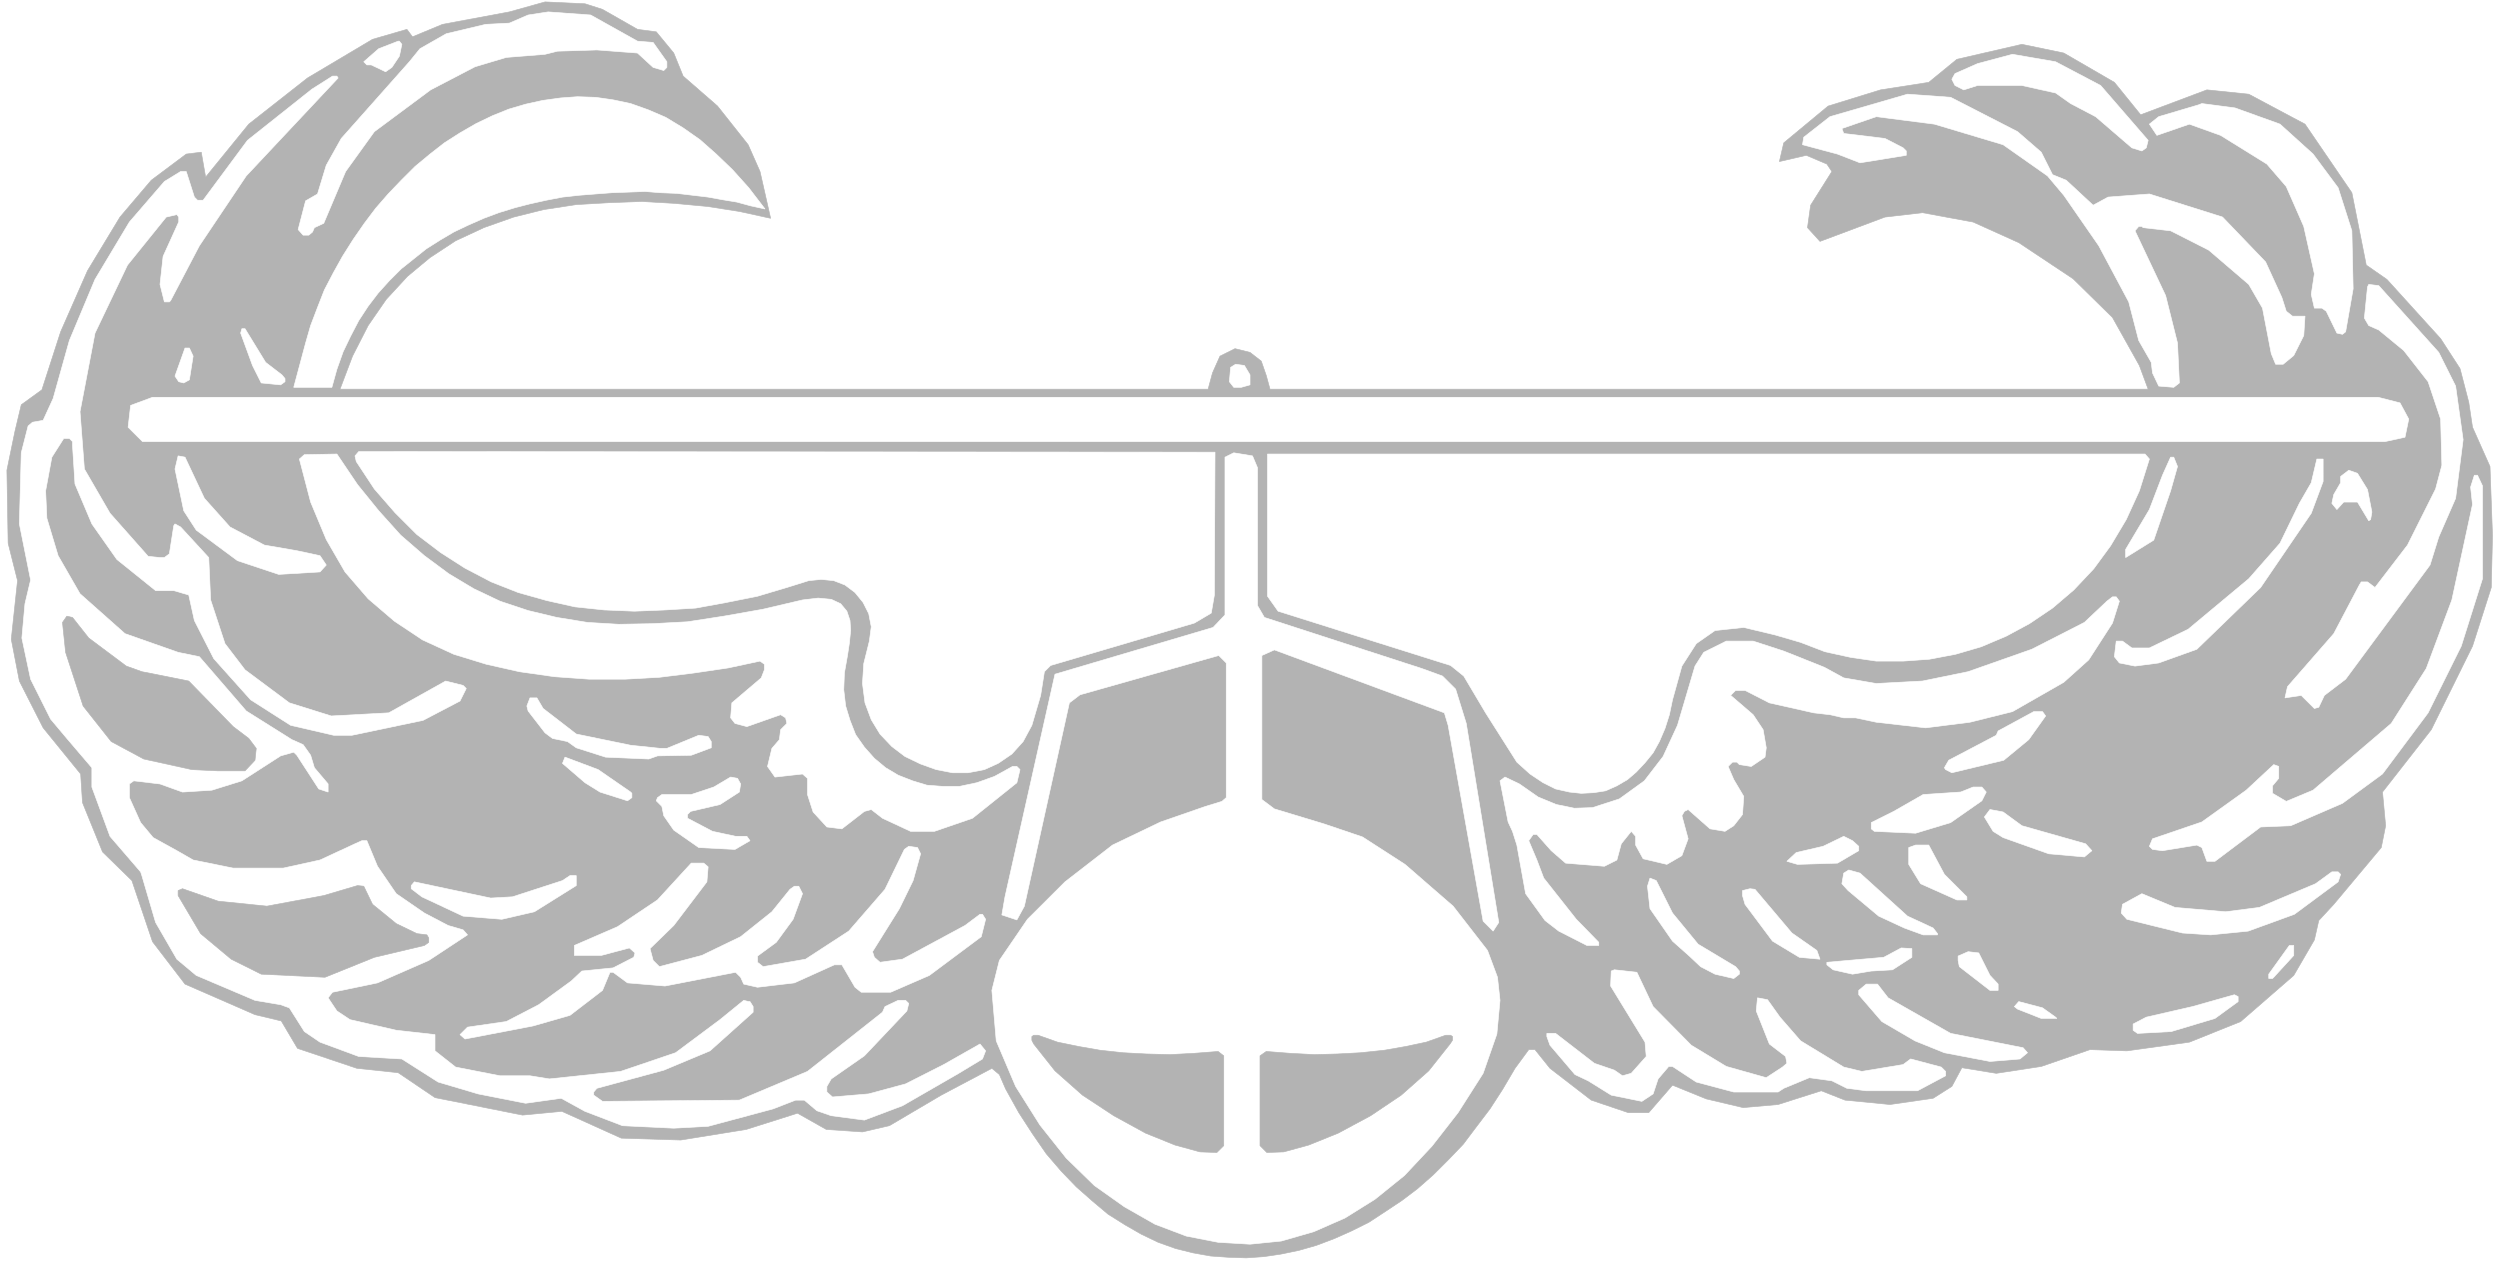 <svg width="3996.021" height="2015.625" viewBox="0 0 2997.016 1511.719" xmlns="http://www.w3.org/2000/svg"><rect x="0" y="0" width="2997.016" height="1511.719" fill="#333333" stroke="none"/><defs><clipPath id="a"><path d="M0 0h2998v1511.719H0Zm0 0"/></clipPath><clipPath id="b"><path d="M0 0h2997v1511.719H0Zm0 0"/></clipPath></defs><g clip-path="url(#a)"><path style="fill:#fff;fill-opacity:1;fill-rule:nonzero;stroke:none" d="M0 1511.719h2997.016V-1.45H0Zm0 0"/></g><g clip-path="url(#b)"><path style="fill:#fff;fill-opacity:1;fill-rule:evenodd;stroke:#fff;stroke-width:.19;stroke-linecap:square;stroke-linejoin:bevel;stroke-miterlimit:10;stroke-opacity:1" d="M.19 0h766.12v387H.19Zm0 0" transform="matrix(3.91 0 0 -3.91 0 1511.72)"/></g><path style="fill:#b3b3b3;fill-opacity:1;fill-rule:evenodd;stroke:#b3b3b3;stroke-width:.19;stroke-linecap:square;stroke-linejoin:bevel;stroke-miterlimit:10;stroke-opacity:1" d="m184.73 383.75 10.73-6.12 5.75-.76 5.36-6.5 2.88-7.08 10.54-9.18 9.39-11.85 3.64-8.22 3.25-14.34-9.58 2.1-9.77 1.53-10.16.95-9.96.58-10.16-.38-9.96-.58-9.97-1.53-9.19-2.29-9.2-3.25-8.63-4.02-7.85-5.16-6.9-5.74-6.52-7.07-5.55-8.03-4.79-9.37-3.84-10.13h266.17l1.34 4.97 2.3 5.16 4.6 2.29 4.6-1.14 3.45-2.68 1.53-4.4 1.15-4.2h269.24l-2.69 7.26-8.24 14.72-12.07 11.86-16.67 11.09-13.99 6.31-15.52 2.87-11.5-1.34-19.93-7.46-3.83 4.21.96 6.88 6.51 10.33-1.53 2.29-6.32 2.68-8.24-1.91 1.34 5.73 13.6 11.28 16.1 4.97 14.75 2.3 8.63 7.07 19.93 4.59 12.84-2.67 15.52-8.99 8.05-9.94 20.31 7.64 12.84-1.33 17.24-9.18 14.37-21.03 4.41-22.18 6.33-4.4 16.48-18.17 5.94-9.17 2.68-10.33 1.15-7.65 5.36-12.04.77-21.23-.38-15.87-5.75-17.97-12.65-25.62-14.95-19.12.96-10.33-1.34-6.69-14.56-17.4-4.6-4.97-1.34-5.93-6.33-10.9-16.28-14.15-15.72-6.31-19.16-2.67-11.31.38-14.94-5.16-13.8-2.11-10.54 1.72-3.07-5.73-5.74-3.64-13.23-1.91-13.79 1.34-7.28 2.87-13.23-4.21-10.73-.95-11.3 2.67-10.35 4.21-7.28-8.41h-6.33l-11.3 3.82-12.65 9.75-4.6 5.74h-1.92l-4.21-5.74-3.83-6.5-3.84-5.93-4.21-5.54-4.03-5.35-4.59-4.78-4.6-4.59-4.79-4.21-4.8-3.63-5.17-3.44-4.98-3.26-5.37-2.67-5.17-2.3-5.56-2.1-5.36-1.53-5.56-1.15-5.17-.76-5.37-.38-5.56.19-5.36.38-5.37.96-5.36 1.33-5.37 1.92-5.17 2.48-4.99 2.87-5.17 3.25-4.79 4.02-4.98 4.39-4.6 4.78-4.6 5.36-4.22 6.12-4.21 6.5-4.03 7.26-1.91 4.4-2.3 1.91-15.52-8.22-15.91-9.37-8.24-1.91-11.11.76-8.82 4.98-15.71-4.98-20.12-3.25-18.2.58-18.21 8.22-12.07-1.15-26.83 5.36-11.3 7.64-12.65 1.34-18.21 6.12-4.98 8.41-8.05 1.92-21.46 9.37-9.96 13-6.33 18.74-9 8.79-6.14 15.11-.57 8.79-11.5 14.15-7.28 14.34-2.49 12.81 1.92 17.98-2.88 11.47-.38 22.37 2.49 12.04 1.92 8.04 6.32 4.58 5.75 17.79 8.24 18.73 9.96 16.45 9.58 11.28 10.73 8.03 4.6.57 1.34-7.64 13.23 16.25 18.01 14.15 19.93 11.85 10.54 3.06 1.72-2.29 9.2 3.82 20.5 3.82 10.93 3.06 12.26-.57zm0 0" transform="matrix(3.91 0 0 -3.91 0 1511.72)"/><path style="fill:#fff;fill-opacity:1;fill-rule:evenodd;stroke:#fff;stroke-width:.19;stroke-linecap:square;stroke-linejoin:bevel;stroke-miterlimit:10;stroke-opacity:1" d="m195.46 374 4.79-.38 4.21-5.93v-1.72l-.95-.96-3.26.96-4.79 4.4-12.46.95-12.07-.38-3.83-.96-11.88-.95-9.59-2.87-13.6-7.08-17.25-12.81-8.81-12.23-6.71-15.87-2.87-1.34-.58-1.34-1.15-.96h-1.72l-1.53 1.72 2.29 8.8 3.65 2.1 2.68 8.8 4.6 8.22 20.88 23.52 3.26 4.01 8.05 4.59 12.07 2.87 7.28.38 5.75 2.49 6.14.95 13.03-.95zm-72.25-.96-.76-3.63-2.3-3.44-1.92-1.34-4.4 2.1h-1.35l-.95.96 4.59 4.01 5.95 2.3h.38zm520.84-12.62 14.57-16.82-.58-2.3-1.34-.95-3.07.95-11.11 9.56-7.67 4.02-4.6 3.25-10.34 2.29H606.3l-4.21-1.34-2.69 1.34-.96 1.91.96 1.73 6.9 3.05 10.73 2.87 13.22-2.29zm0 0" transform="matrix(3.91 0 0 -3.91 0 1511.72)"/><path style="fill:#fff;fill-opacity:1;fill-rule:evenodd;stroke:#fff;stroke-width:.19;stroke-linecap:square;stroke-linejoin:bevel;stroke-miterlimit:10;stroke-opacity:1" d="M103.67 362.72 75.5 332.7l-14.37-21.42-8.82-16.82-.38-.39H50.4l-1.34 5.36.95 8.6 4.6 10.14.19.38v1.53l-.57.76-3.26-.76-11.88-14.72-9.96-20.85-4.6-24.09 1.34-17.59 7.86-13.57 11.69-13.2 3.64-.38h1.34l1.53 1.15 1.34 8.6.38.57 1.73-.95 8.62-9.37.58-13 4.4-13.39 6.14-8.03 13.6-10.13 12.84-4.02 17.63.96 17.44 9.75 5.36-1.34.96-.95-1.91-3.83-11.31-5.92-21.85-4.59h-5.55l-13.22 3.06-12.27 7.83-11.3 12.62-5.94 11.67-1.73 7.84-4.6 1.34h-5.56l-11.88 9.56L28.17 226l-5.18 12.24-.76 11.86v1.14l-.96.96h-1.72l-3.65-5.74-1.91-10.32.38-8.41 3.45-11.48 6.71-11.66 13.79-12.24 16.29-5.73 6.52-1.34 14.37-16.64 13.99-8.79 3.45-1.53 2.3-3.25 1.15-3.83 4.21-4.97v-2.48l-2.87.95-6.71 10.33-.96.95-4.02-1.14-11.88-7.65-9.2-2.87-9.01-.57-6.89 2.48-8.05.96-1.34-.96v-4.2l3.45-7.65 3.83-4.59 7.28-4.02 4.98-2.86 12.27-2.49h15.33l11.3 2.49 10.73 4.97 2.11.95h1.53l3.26-7.84 5.75-8.41 8.62-5.93 7.29-3.82 4.59-1.34 1.35-1.53-11.89-7.84-15.71-6.88-13.8-2.87-1.34-1.72 2.69-4.02 4.02-2.67 14.18-3.25 11.88-1.34v-4.97l6.32-4.98 13.61-2.67h9.2l5.94-.96 21.84 2.3 16.87 5.73L220.75 74l7.28 5.92 1.54-.38h.38l.96-1.53v-1.72l-13.22-11.85-14.18-5.93L183 52.96l-.96-1.14v-.96l2.69-1.91 41.96.38 20.89 8.8 18.4 14.53 4.59 3.63.77 1.72 4.03 1.91h2.29l.96-.95-.57-2.3-13.03-13.76-10.16-7.08-1.34-2.29v-1.72l1.72-1.53 11.12.95 11.3 3.06 11.69 5.93 11.12 6.31 1.72-2.1-.96-2.49-7.28-4.4-17.24-9.94-11.69-4.4-10.16 1.34-4.41 1.53-3.83 3.25h-2.68l-6.9-2.68-19.93-5.35-10.54-.57-15.71.76-11.5 4.4-7.28 4.01-10.92-1.53-14.57 2.87-12.26 3.64-11.12 7.07-13.22.77-11.88 4.39-4.79 3.25-4.6 7.27-2.68.96-7.86 1.33-18.01 7.65-5.94 4.97-6.52 11.28-4.21 14.35-.38 1.14-9.39 10.9-5.56 15.11v5.92l-7.67 8.99-4.98 5.93-6.13 12.23-2.68 12.62.95 10.52 1.73 7.27L5.94 226l.58 21.8 2.1 8.22 1.34 1.15 3.26.58 3.07 6.69 4.98 17.78 7.86 18.74 10.54 17.59 10.73 12.43 4.98 3.06h1.72l2.5-7.84.95-.96h1.73l13.6 18.36 19.74 15.68 6.32 4.01h1.35zm514.9-16.45 7.28-6.31 3.45-6.88 4.21-1.72 8.24-7.65 4.6 2.49 12.65.95 22.42-7.07 13.22-13.77 4.98-10.9 1.34-4.2 1.92-1.53h3.83l-.38-5.93-3.07-6.12-3.25-2.68h-2.3l-1.34 3.25-2.69 13.96-4.21 7.27-12.27 10.51-11.69 5.93-8.43.96-.38.38h-.96l-1.15-1.34 9.39-19.88 3.64-14.54.58-12.23-1.73-1.34-4.6.38-1.91 4.02-.39 3.25-3.83 6.69-3.07 11.85-9.19 17.21-10.73 15.49-4.99 5.93-13.6 9.56-21.08 6.31-17.82 2.29-10.54-3.63.57-1.53 12.65-1.53 5.56-2.87.96-.95v-1.34l-14.18-2.3-6.9 2.68-10.73 2.87.38 2.29 8.05 6.31 23.76 6.89 13.22-.96zm0 0" transform="matrix(3.91 0 0 -3.91 0 1511.72)"/><path style="fill:#fff;fill-opacity:1;fill-rule:evenodd;stroke:#fff;stroke-width:.19;stroke-linecap:square;stroke-linejoin:bevel;stroke-miterlimit:10;stroke-opacity:1" d="m234.55 322.56-4.41.96-4.21 1.15-4.6.76-4.22.77-4.79.57-4.79.57-4.98.2-4.79.38-4.99-.19-5.17-.19-5.17-.39-4.79-.38-5.18-.57-4.98-.96-5.17-1.15-4.41-1.14-4.98-1.53-4.6-1.72-4.79-2.11-4.41-2.1-4.22-2.49-4.21-2.67-3.83-3.06-3.84-3.06-3.64-3.63-3.45-3.83-3.06-4.01-2.88-4.4-2.49-4.78-2.3-4.78-1.91-5.36-1.54-5.54H90.06l3.64 13.57 1.54 5.36 2.11 5.54 2.1 5.36 2.69 5.16 2.87 5.16 3.26 5.16 3.45 4.98 3.45 4.58 3.83 4.4 4.02 4.21 4.22 4.21 4.6 3.82 4.41 3.44 4.79 3.06 4.98 2.87 5.17 2.48 4.79 1.92 5.18 1.53 5.17 1.14 5.56.77 5.17.38 5.56-.19 5.36-.77 5.37-1.14 5.37-1.91 5.36-2.3 5.37-3.25 5.17-3.63 4.98-4.4 4.98-4.78 4.99-5.55zm464.5 26.01 10.15-9.18 7.67-10.33 4.21-13.19.39-17.78-2.3-13.19-.96-.77-1.72.38-3.26 6.7-1.34.95h-2.3l-.96 4.21.96 6.31-3.26 14.53-5.37 12.24-5.94 6.88-14.18 8.8-9.58 3.44-9.96-3.44-2.3 3.44 2.87 2.29 12.27 3.64.95.38 10.16-1.34zm48.67-69.98 5.17-10.33 2.3-16.44-2.3-17.98-5.17-11.85-2.68-8.6-25.87-35-6.52-4.97-1.72-3.63-1.34-.38-4.03 4.01-4.98-.76.77 3.44 14.18 16.25 7.85 14.92.58.95h1.92l2.29-1.72 9.97 13 8.62 17.21 1.92 7.27-.38 14.15-3.84 11.47-7.47 9.56-7.67 6.31-3.06 1.34-1.34 2.29.96 9.56.38.77 3.06-.38zm-666.28-3.06 4.98-3.83.96-1.14v-.96l-1.34-.96-5.94.58-2.68 5.35-3.64 9.94.38 1.34h.96zm-22.23 1.91-1.15-7.27-1.72-.95-1.54.38-1.15 1.72 3.07 8.6h1.34zm324.04-5.74v-3.06l-2.68-.76h-2.3l-1.34 1.72.38 4.4 1.53.95 2.69-.38zm0 0" transform="matrix(3.91 0 0 -3.91 0 1511.72)"/><path style="fill:#fff;fill-opacity:1;fill-rule:evenodd;stroke:#fff;stroke-width:.19;stroke-linecap:square;stroke-linejoin:bevel;stroke-miterlimit:10;stroke-opacity:1" d="m735.84 263.1 2.68-4.97-1.15-5.55-6.13-1.34H43.69l-4.41 4.4.77 6.69 6.71 2.49h682.37zm-489.79-60.42 4.79.57 4.02-.38 2.88-1.34 1.91-2.29.96-2.87.19-3.06-.38-3.83-.58-3.82-.95-5.35-.2-5.17.58-4.97 1.34-4.39 1.72-4.4 2.69-3.83 3.06-3.44 3.45-2.87 3.84-2.29 4.4-1.72 4.41-1.34 4.98-.38h4.98l5.37 1.14 5.37 1.92 5.55 3.06h1.34l.96-.96-.96-4.02-13.6-10.89-11.69-4.02h-7.28l-8.63 4.02-3.44 2.67-2.11-.57-6.9-5.35-4.6.57-4.22 4.59-1.72 5.35v4.97l-1.53 1.34-8.44-.95-2.29 3.25 1.34 5.54 2.3 2.68.38 3.06 1.92 1.91-.39 1.72-1.53.96-10.35-3.64-3.64.96-1.34 1.72.38 4.59 9.01 7.65.96 2.48v1.72l-1.34.96-9.78-2.1-10.34-1.53-10.74-1.34-10.54-.58H180.7l-10.73.77-10.73 1.53-10.16 2.29-9.96 3.06-9.58 4.4-8.62 5.74-8.05 6.88-7.09 8.22-5.75 9.94-4.79 11.48-3.45 13.19 1.53 1.34 9.97.19 6.32-9.37 6.51-8.03 6.71-7.46 7.28-6.31 7.48-5.54 7.66-4.59 8.05-3.82 8.62-2.87 8.82-2.11 9.39-1.53 9.58-.57 10.35.19 10.73.58 11.11 1.72 11.88 2.1zm0 0" transform="matrix(3.91 0 0 -3.91 0 1511.72)"/><path style="fill:#fff;fill-opacity:1;fill-rule:evenodd;stroke:#fff;stroke-width:.19;stroke-linecap:square;stroke-linejoin:bevel;stroke-miterlimit:10;stroke-opacity:1" d="m372.52 247.99-.19-43.78-.96-5.55-5.17-3.06-44.08-13-1.91-1.91-1.15-7.27-2.69-9.17-2.68-4.98-3.45-3.82-4.21-2.87-4.22-1.91-4.98-.96h-4.79l-4.99.96-4.79 1.72-4.79 2.3-4.02 3.05-3.64 3.83-2.68 4.4-1.92 5.16-.77 5.93.39 6.11 1.72 6.89.58 4.4-.77 4.01-1.73 3.44-2.49 3.06-3.06 2.3-3.45 1.34-3.83.38-3.84-.38-6.13-1.92-9.58-2.86-9.58-1.92-9.39-1.72-9.39-.57-9.39-.38-9.2.38-9.01.95-8.62 1.92-8.81 2.48-8.24 3.25-8.05 4.21-7.47 4.78-7.29 5.54-6.7 6.7-6.33 7.26-5.55 8.42-.39 1.72 1.15 1.33zm0 0" transform="matrix(3.91 0 0 -3.91 0 1511.72)"/><path style="fill:#fff;fill-opacity:1;fill-rule:evenodd;stroke:#fff;stroke-width:.19;stroke-linecap:square;stroke-linejoin:bevel;stroke-miterlimit:10;stroke-opacity:1" d="M385.55 243.21v-42.25l2.11-3.64 48.29-15.67 6.32-2.3 4.02-4.01 3.26-10.52 9.97-61-1.73-2.67-3.06 3.06L444 164.25l-1.15 3.82-52.13 19.31-3.83-1.72v-44.17l3.83-2.87 15.14-4.58 11.88-4.02 13.03-8.41 14.76-12.81 10.54-13.58 3.06-8.22.77-7.08-.96-10.32-4.21-12.05-7.67-12.04-8.05-10.33-8.43-8.98-9.01-7.27-9.19-5.74-9.58-4.2-9.97-2.87-9.58-.96-9.77.58-9.78 1.91-9.58 3.63-9.39 5.35-9.19 6.51-8.63 8.41-8.05 10.13-7.47 11.86-5.94 13.96-1.34 15.48 2.3 9.18 8.62 12.62 11.5 11.47 14.56 11.28 14.76 7.08 13.79 4.78 4.99 1.53 1.34 1.15v41.3l-2.3 2.29-42.54-12.05-3.26-2.48-13.8-62.33-2.3-4.21-4.6 1.53.96 5.54 15.33 68.26 48.48 14.34 3.64 3.83v48.37l2.69 1.34 5.75-.95zm0 0" transform="matrix(3.91 0 0 -3.91 0 1511.72)"/><path style="fill:#fff;fill-opacity:1;fill-rule:evenodd;stroke:#fff;stroke-width:.19;stroke-linecap:square;stroke-linejoin:bevel;stroke-miterlimit:10;stroke-opacity:1" d="m659 245.89-3.07-9.75-4.02-8.8-4.79-8.03-5.18-7.07-6.13-6.5-6.51-5.55-7.09-4.78-7.09-3.82-7.67-3.25-7.86-2.3-8.04-1.53-8.05-.57h-8.24l-7.86 1.15-7.86 1.72-7.47 2.87-7.86 2.29-9.58 2.29-8.81-.95-5.75-4.02-4.41-6.88-2.87-10.33-.96-4.58-1.34-4.21-1.73-4.02-1.91-3.44-2.49-3.06-2.69-2.86-2.68-2.3-3.26-1.91-3.45-1.53-3.64-.57-3.83-.2-3.64.39-4.22.95-3.83 1.91-4.02 2.68-4.03 3.63-9.58 15.11-6.7 11.28-4.03 3.25-52.89 16.64-3.25 4.59v43.59h269.04zM62.66 233.84l7.86-8.79 10.54-5.55 9.96-1.72 7.09-1.53 1.92-2.86-1.92-2.11-12.65-.76-12.64 4.2-12.65 9.37-3.83 5.93-2.69 12.81.96 4.02 2.11-.39zm604.96 9.76-2.11-7.46-5.17-15.11-8.62-5.35v2.49L659 230.4l4.02 10.52 2.49 5.54h.96zm44.65-4.59-3.64-9.75-15.52-22.76-19.55-18.93-11.69-4.2-7.28-.96-4.79.96-1.53 1.91.57 4.78h1.92l2.87-2.1H659l11.88 5.73 18.59 15.49 9.58 10.9 5.94 12.23 3.64 6.31 1.72 7.27h1.92zm13.61-2.49 1.34-6.88-.39-2.3-.57-.38-3.45 5.74h-4.22l-2.1-2.3-1.54 1.91.58 2.68 2.11 3.63v1.92l2.49 1.91 2.68-.96zm35.25 1.15v-28.49l-6.51-20.65-10.16-20.46-13.99-18.74-12.26-8.99-15.9-6.88-9.2-.38-13.99-10.52h-2.49l-1.54 4.21-1.53.76-10.54-1.72-3.06.39-.96.95.96 2.3 15.13 5.16 13.61 9.75 8.43 7.84 1.53-.57v-3.64l-1.91-2.29v-2.3l4.21-2.48 8.24 3.44 23.96 20.46 10.73 16.83 7.85 21.03 6.33 29.25-.58 5.36 1.15 3.63h.96zm0 0" transform="matrix(3.91 0 0 -3.91 0 1511.72)"/><path style="fill:#fff;fill-opacity:1;fill-rule:evenodd;stroke:#fff;stroke-width:.19;stroke-linecap:square;stroke-linejoin:bevel;stroke-miterlimit:10;stroke-opacity:1" d="m649.8 202.3-2.11-6.7-7.28-11.28-7.66-6.88-15.72-8.99L604 165.2l-13.6-1.72-15.14 1.72-6.33 1.34h-3.64l-4.21.96-4.98.57-13.61 3.06-7.47 3.82h-2.88l-1.53-1.53 2.68-2.29 4.22-3.63 3.06-4.59.96-5.55-.38-2.87-4.22-2.86-3.64.57-.76.76h-1.35l-1.34-1.33 1.73-4.02 3.06-5.16-.38-5.55-2.68-3.44-2.69-1.72-4.59.77-6.71 5.92-1.15-.57-.77-1.34 1.92-7.07-1.92-5.17-4.6-2.67-7.28 1.72-2.3 4.2v2.68l-1.34 1.53-3.06-3.82-1.35-4.97-3.83-1.92-11.88.96-4.41 3.82-4.4 4.97h-1.15l-1.35-1.91 2.5-5.92 2.1-5.55 9.97-12.62 6.9-7.07v-.96h-3.64l-8.63 4.4-4.21 3.25-5.94 8.22-2.69 14.91-1.34 4.21-1.34 2.87-2.49 12.62 1.53 1.15 4.41-2.11 5.75-4.01 5.56-2.3 5.55-1.14 5.56.19 8.24 2.67 7.67 5.55 5.74 7.46 4.41 9.56 5.37 18.16 2.68 4.21 6.9 3.44h8.24l9.39-3.06 12.45-4.97 5.94-3.25 9.97-1.72 14.18.76 13.99 2.87 19.54 6.88 16.1 8.22 6.9 6.51 1.72 1.33h1.15zm0 0" transform="matrix(3.91 0 0 -3.91 0 1511.72)"/><path style="fill:#b3b3b3;fill-opacity:1;fill-rule:evenodd;stroke:#b3b3b3;stroke-width:.19;stroke-linecap:square;stroke-linejoin:bevel;stroke-miterlimit:10;stroke-opacity:1" d="m27.21 191.01 11.5-8.6 4.79-1.72 14.37-2.87 13.61-13.96 4.79-3.63 2.3-3.06-.39-3.63-3.06-3.25h-8.24l-8.05.38-14.76 3.25-9.96 5.35-8.62 10.9-5.37 16.45-.96 9.17 1.34 1.92 1.73-.39zm0 0" transform="matrix(3.91 0 0 -3.91 0 1511.72)"/><path style="fill:#fff;fill-opacity:1;fill-rule:evenodd;stroke:#fff;stroke-width:.19;stroke-linecap:square;stroke-linejoin:bevel;stroke-miterlimit:10;stroke-opacity:1" d="m166.52 169.41 10.16-7.84 16.67-3.44 9.2-.96h1.91l9.78 4.02 2.87-.39.96-1.53v-1.91l-6.13-2.29-10.35-.19-2.68-.96-13.23.57-9 2.87-2.68 1.91-4.6.96-2.3 1.72-5.18 6.69-.38 1.53.96 2.49h2.11zm460.67-2.3-5.18-7.26-7.66-6.31-15.91-3.83-1.91.96-.38.57 1.34 2.3 14.56 7.65.58 1.33 10.92 5.93h2.68zm-433.84-23.32.38-.39v-1.33l-1.34-.96-8.43 2.68-4.6 2.86-6.9 5.93.77 1.91 10.16-3.82zm33.73 2.48-.39-2.48-5.94-3.83-9-2.1-.96-.96v-1.14l7.66-4.02 7.09-1.53h3.45l.96-1.34-4.6-2.67-11.11.57-7.67 5.35-3.06 4.4-.58 2.87-1.72 1.72.38.96 1.34.95h9.01l6.9 2.3 5.17 3.06 2.11-.39zm381.9-2.48-1.34-2.68-9.58-6.69-10.73-3.25-12.65.57-.95.77v1.91l6.89 3.44 9.01 5.16 11.5.77 3.83 1.53h2.68zm10.93-10.33 19.54-5.54 1.92-2.11-2.3-1.91-10.92.96-13.99 4.97-3.07 1.91-2.68 4.4 1.72 2.29 4.03-.76zm-50.02-6.31v-1.34l-6.51-3.82-12.27-.38-3.25.95 2.87 2.68 8.24 1.91 6.32 3.06 2.69-1.34zm26.26-8.6 6.89-6.89v-.95h-3.06l-11.12 4.97-3.64 5.93v5.16l2.11.76h4.02zm-313.89 6.31-2.3-8.22-4.21-8.61-8.24-13.19.57-1.72 1.73-1.53 6.9.95 19.16 10.33 4.6 3.44h.76l.96-1.53-1.34-5.35-15.9-11.86-11.88-5.16h-9.01l-1.92 1.53-4.02 6.88h-2.3l-12.26-5.54-11.31-1.34-4.22.96-.95 2.1-1.54 1.53-21.65-4.21-11.5.96-4.41 3.25h-.95l-2.3-5.55-9.97-7.65-11.3-3.25-20.89-4.01-1.53 1.34 2.3 2.29 11.88 1.72 9.96 5.17 9.97 7.26 3.25 3.06 9.58.96 6.33 3.25.38 1.34-1.72 1.53-8.63-2.3h-8.24v3.06l13.23 5.74 12.26 8.22 10.35 11.28h3.83l1.34-1.15-.38-4.59-10.16-13.38-7.28-7.08.96-3.63 1.91-1.91 13.03 3.44 11.89 5.74 9.58 7.65 5.55 6.88 1.35.95h1.34l1.15-2.29-2.88-7.84-5.17-7.07-5.75-4.21v-1.91l1.72-1.34L247 92.54l13.23 8.61 11.11 12.81 5.94 12.24 1.34.95 2.69-.38zm302.58-19.12 7.86-3.64 1.34-1.72V100h-4.41l-5.75 2.1-7.86 3.64-9.38 7.84-1.92 2.1.57 3.25 1.54.96 3.45-.96zm132.8 12.81-.77-2.3-13.41-9.94-14.18-5.16-11.5-1.15-8.63.57-17.05 4.21-1.72 1.91.38 2.68 5.94 3.25 10.15-4.21 15.53-1.33 10.34 1.33 17.25 7.27 4.98 3.63h1.92zm-540.96-3.44-12.84-8.03-9.97-2.3-11.88.96-12.64 5.92-3.26 2.49v.96l.96 1.14 23.38-4.97 6.7.38 15.33 4.98 2.3 1.53h1.92zm336.11-8.42 7.86-9.56 11.49-6.88 1.15-1.34v-.96l-1.72-1.33-5.75 1.33-4.41 2.3-3.45 3.25-5.17 4.59-6.9 9.94-.77 6.88.77 2.49 1.92-.76zm0 0" transform="matrix(3.91 0 0 -3.91 0 1511.72)"/><path style="fill:#b3b3b3;fill-opacity:1;fill-rule:evenodd;stroke:#b3b3b3;stroke-width:.19;stroke-linecap:square;stroke-linejoin:bevel;stroke-miterlimit:10;stroke-opacity:1" d="m114.21 109.37 7.28-5.93 6.32-3.06 3.07-.38.57-.96v-1.33l-1.34-.96-15.33-3.63L99.64 87l-19.54.95-9.2 4.59-9.39 7.84-6.9 11.67v1.53l1.34.57 10.93-3.82 14.94-1.53 17.44 3.25 10.35 3.06 1.92-.2zm0 0" transform="matrix(3.91 0 0 -3.91 0 1511.72)"/><path style="fill:#fff;fill-opacity:1;fill-rule:evenodd;stroke:#fff;stroke-width:.19;stroke-linecap:square;stroke-linejoin:bevel;stroke-miterlimit:10;stroke-opacity:1" d="m549.39 100.57 7.66-5.35.96-2.68-6.32.58-8.24 4.97-8.43 11.28-.77 2.68v1.53l2.3.57 1.53-.19zm153.87-6.88L697.13 87l-.38-.38h-1.15v1.33l6.32 8.8h1.34zm-117.08-.57-5.94-3.83-6.51-.38-5.75-.96-5.94 1.34-1.92 1.53v.77l17.44 1.53 5.36 2.87 3.26-.2zm23.95-5.55 2.5-2.67v-1.92h-2.5l-9.39 7.27-.38 1.91v1.34l3.07 1.34 3.25-.38zm-103.28-9.56 11.69-11.85 10.73-6.5 12.26-3.45 4.98 3.25 1.35 1.15-.39 2.11-4.98 3.82-4.02 10.13.38 4.02 3.07-.57 3.83-5.36 6.32-7.26 13.22-8.04 5.56-1.33 12.65 2.1 2.3 1.72 9.39-2.49 1.34-1.33v-1.34l-8.62-4.59h-15.72l-5.94.76-4.6 2.3-6.9.95-7.85-3.25-1.73-1.14h-13.6l-11.5 3.06-7.28 4.78h-1.15l-3.26-3.83-1.53-4.59-3.45-2.29-9.39 1.91-7.09 4.4-4.03 1.91-7.66 8.99-.96 2.67v.96h2.68l11.89-9.18 6.13-2.1 2.49-1.72 2.68.76 4.6 5.17-.38 4.39-10.54 17.21.19 4.59.96.38 6.9-.76zm72.05 2.68 19.16-10.9 22.23-4.4 1.34-1.53-2.3-1.91-9.2-.76-13.98 2.67-9.01 3.64-10.16 5.92-7.09 8.22v1.34l2.3 1.92h3.45zm107.31-1.15-7.09-5.16-13.41-4.02-10.35-.57-1.34.96v1.91l4.02 2.1 14.18 3.25 12.84 3.63 1.15-.57zm-55.96-4.78.39-.38h-4.79l-7.28 2.87-.96.76 1.34 1.53 7.28-1.91zm0 0" transform="matrix(3.91 0 0 -3.91 0 1511.72)"/><path style="fill:#b3b3b3;fill-opacity:1;fill-rule:evenodd;stroke:#b3b3b3;stroke-width:.19;stroke-linecap:square;stroke-linejoin:bevel;stroke-miterlimit:10;stroke-opacity:1" d="m373.48 64.25 1.72-1.34V35.37l-2.11-2.1-5.17.19-7.67 2.1-9 3.64-9.77 5.35-9.59 6.31-8.43 7.46-6.51 8.22-.58 1.15v1.14l.58.39h1.34l5.94-2.11 6.51-1.34 6.52-1.14 7.09-.77 7.09-.38 7.28-.19 7.28.38zm14.75 0-1.91-1.34V35.37l2.1-2.1 5.18.19 7.66 2.1 9.01 3.64 9.96 5.35 9.39 6.31 8.43 7.46 6.52 8.22.77 1.15v1.14l-.58.39h-1.53l-5.94-2.11-6.33-1.34-6.51-1.14-7.28-.77-7.09-.38-7.09-.19-7.28.38zm0 0" transform="matrix(3.91 0 0 -3.91 0 1511.72)"/></svg>

